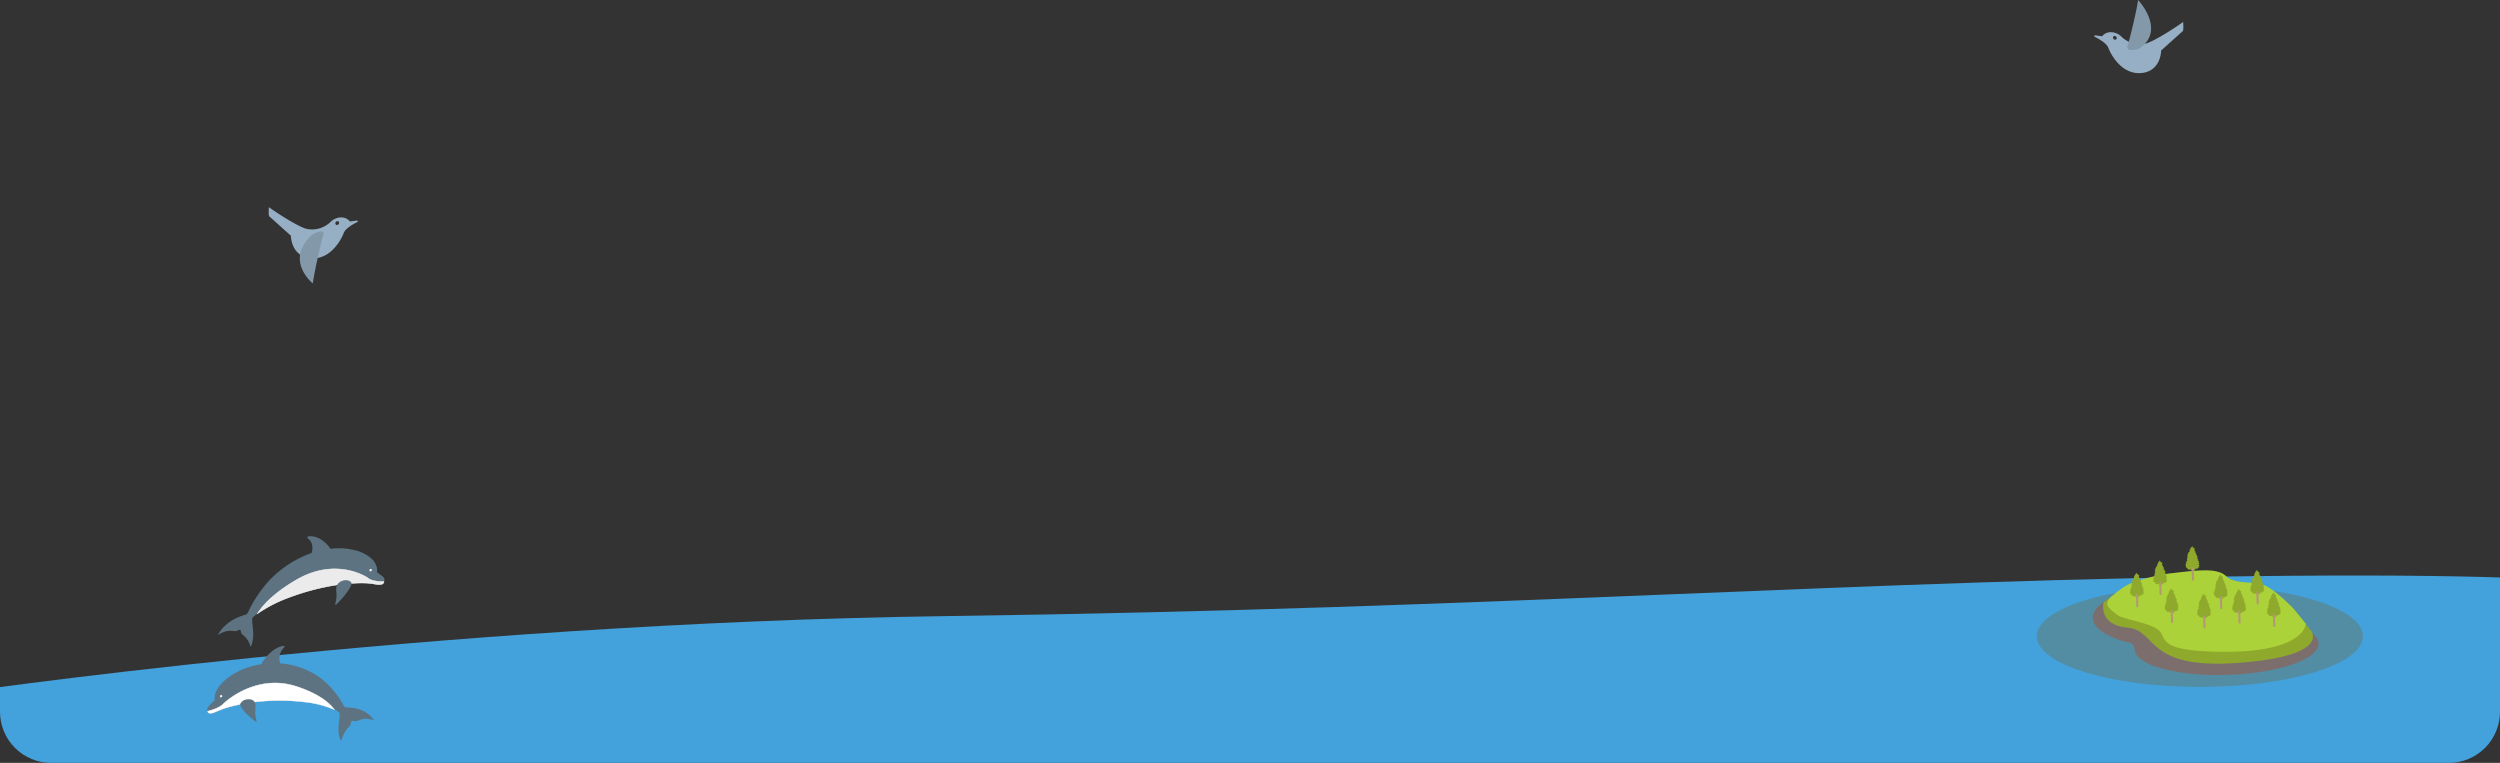 <svg xmlns="http://www.w3.org/2000/svg" width="977.008" height="298.143" viewBox="0 0 977.008 298.143"><rect x="0" y="0" width="977.008" height="298.143" fill="#333333" stroke="none"/><defs><clipPath id="a"><path fill="none" stroke="rgba(0,0,0,0)" d="M476.693-9532.701h977.008v278.143a20 20 0 01-20 20H496.693a20 20 0 01-20-20v-278.143z" data-name="長方形 28557"/></clipPath><clipPath id="b"><path fill="none" d="M0 0h127.434v55.109H0z" data-name="長方形 28543"/></clipPath><clipPath id="c"><path fill="none" d="M0 0h69.268v79.806H0z" data-name="長方形 28561"/></clipPath></defs><g clip-path="url(#a)" data-name="マスクグループ 51296" transform="translate(-476.693 9532.701)"><path fill="#43a1dc" d="M456.174-9261.344s187.106-27.856 390.566-30.589c218.54-2.938 359.413-14.45 525.95-15.755s140.2 10.537 140.2 10.537l-17.186 28.666v35.857l-196.926 19.068-879.377 7.5z" data-name="パス 331540"/><g data-name="グループ 53976"><g data-name="グループ 54024"><path fill="#96afc4" d="M1298.2-9518.531c2.115-2.562 5.77-1.7 7.629.217a10.359 10.359 0 009.232 2.682c3.718-.806 14.808-8.327 14.808-8.521 0 0 .256 3.257-.128 3.594s-8.462 7.6-8.462 7.6 0 8.058-7.693 8.8-11.988-7.231-12.95-9.87c-.619-1.7-3.414-3.332-5.328-4.281a.307.307 0 01.174-.579zm4.983 1.345a.622.622 0 00.722-.633.85.85 0 00-.722-.82.622.622 0 00-.722.633.85.85 0 00.722.82" data-name="パス 331345"/><path fill="#8399aa" d="M1308.426-9515.601s2.885-10.713 3.847-17.1c0 0 10.962 11.61.641 18.844a7.012 7.012 0 01-3.654.686c-2.051-.267-.833-2.429-.833-2.429" data-name="パス 331346"/></g></g><g data-name="グループ 53977"><g clip-path="url(#b)" data-name="グループ 53936" transform="translate(1272.693 -9319.359)"><path fill="#538da4" d="M127.434 35.3c0 10.942-28.527 19.813-63.717 19.813S0 46.238 0 35.3s28.527-19.817 63.717-19.817 63.717 8.871 63.717 19.813" data-name="パス 331175"/><path fill="#7d6e6e" d="M97.953 30.188A2.473 2.473 0 0196.2 27.12a4.637 4.637 0 00.133-1.245C96.11 18.747 79.26 13.487 58.7 14.128S21.645 21.067 21.867 28.2c.127 4.1 5.749 7.577 14.412 9.674a2.523 2.523 0 011.868 2.47v.02c.192 6.169 16.462 10.667 36.34 10.048s35.835-6.122 35.643-12.291c-.1-3.3-4.8-6.113-12.177-7.929" data-name="パス 331176"/><path fill="#8ea92b" d="M26.08 22.092s-2.33 8.8 9.422 9.863S42 48.418 78.638 45.714s28.513-12.607 28.513-12.607l-6.906-8.507S87.1 33.211 71.676 31.218 35.5 19.455 35.5 19.455l-2.29-2.533z" data-name="パス 331177"/><path fill="#abd238" d="M28.881 20.052s4.427-4.174 8.289-5.6a73.126 73.126 0 0114.858-3.718c4.154-.39 13.484-1.852 17.943-.819s3.329 2.37 6.617 3.439 4.972.757 9.805 1.257 11.97 8.091 12.771 8.717 5.951 7.106 5.951 7.106-.177 11.671-34.7 10.924c-24.251-.524-19.161-5.47-22.9-8.478s-13.993-4.169-16.2-6.006-5.715-3.728-2.426-6.825" data-name="パス 331178"/><path fill="#8ea92b" d="M78.824 26.262l-.051.013-.254.008-.183-.41-.333.374-.018-.01c0-.114-.007-.229-.011-.359l-.6.245c0-.109-.006-.2-.009-.307l-.355-.083.16-.371.008-.027-.024.01-.325.172c0-.1-.005-.179-.008-.274l-.427.013.209-.432-.33-.283.282-.474-.315-.159.429-.509-.185-.455.607-.393-.265-.223.109-.283-.008-.068-.1-.2.407-.32-.21-.156c.04-.1.077-.2.118-.3l-.277-.2.37-.284-.24-.384.4-.278c0-.126-.008-.244-.012-.361v-.147l.532-.33-.021-.675.332-.372c0-.069 0-.14-.007-.215l.122-.037c0-.079 0-.157-.008-.257.328-.1.449-.387.592-.694l.25.609.316-.035c0 .143.008.281.013.439l.275-.127.054.01.114.395-.223.461.328.1-.178.237v.025l.084.013h.04l.238.024-.138.521.473.05-.254.415.34.154c-.1.121-.186.233-.277.346l.011.02.393-.083-.017.386v.14l.422.117-.257.372.115.277-.148.245.434.078-.22.475.3.115.218.495-.233.338.428.3-.5.4.534.209-.336.333.277.519-.577.05-.017.268v.194l-.621-.121-.064.381-.465-.271-.032-.015-.007.025.1.6H80.1v.007l-.188-.163v.4h-.024l-.164-.276-.024-.043h-.016v.061c0 .066-.007.133-.01.2h-.027l-.024-.061a1.24 1.24 0 00-.035-.062l-.078-.256-.025.005-.032.219-.072-.147-.095-.018" data-name="パス 331179"/><path fill="#c0d979" d="M81.2 25.546v-.079.079" data-name="パス 331180"/><path fill="#d0dea6" d="M79.684 26.247v-.062h.016l.024.043-.038.022" data-name="パス 331181"/><path fill="#cfdea2" d="M79.647 26.449h.027l.006.046h-.016l-.017-.047" data-name="パス 331182"/><path fill="#c6da89" d="M79.821 17.661l-.054-.01.046-.032.008.042" data-name="パス 331183"/><path fill="#c6da89" d="M76.925 21.977c0 .023 0 .045.008.068 0-.023 0-.045-.008-.068" data-name="パス 331184"/><path fill="#cfdea2" d="M78.824 26.262c0 .01-.008.02-.011.03l-.04-.017.051-.013" data-name="パス 331185"/><path fill="#c6da89" d="M79.988 18.9h-.04.04" data-name="パス 331186"/><path fill="#bbd768" d="M77.374 19.454v.039-.039" data-name="パス 331187"/><path fill="#c9dc91" d="M80.008 25.66l.007-.025.032.015-.039.01" data-name="パス 331189"/><path fill="#ccbdac" d="M79.6 26.393c0-.023 0-.045-.008-.068l.035.062-.027.006" data-name="パス 331190"/><path fill="#c9dc91" d="M79.865 18.884v-.026.026" data-name="パス 331191"/><path fill="#c9dc91" d="M77.986 26.237l.018.01-.015.006v-.016" data-name="パス 331192"/><path fill="#cddd9e" d="M80.112 26.257l-.011.007v-.007z" data-name="パス 331193"/><path fill="#cddd9e" d="M79.887 26.5h.023l-.011.015-.012-.013" data-name="パス 331194"/><path fill="#e5e5e5" d="M77.153 25.344l.023-.01-.007.027-.016-.017" data-name="パス 331195"/><path fill="#b39876" d="M78.67 25.27l.153 4.9c0 .086.19.149.418.142s.411-.082.409-.168l-.15-4.883" data-name="パス 331196"/><path fill="#8ea92b" d="M71.66 20.571l-.051.013-.254.008-.183-.41-.333.374-.018-.01c0-.114-.007-.229-.011-.359l-.6.245c0-.109-.006-.2-.009-.307l-.355-.083.16-.371.008-.027-.024.01-.325.172c0-.1-.005-.179-.008-.274l-.427.013.209-.432-.33-.283.282-.474-.315-.159.429-.509-.185-.455.607-.393-.265-.223.109-.283-.008-.068-.1-.2.407-.32-.21-.156c.04-.1.077-.2.118-.3l-.277-.2.37-.284-.24-.384.4-.278c0-.126-.008-.244-.012-.361v-.147l.532-.33-.021-.675.332-.372c0-.069 0-.14-.007-.215l.122-.037c0-.079 0-.157-.008-.257.328-.1.449-.387.592-.694l.25.609.316-.035c0 .143.008.281.013.439l.275-.127.054.01.115.4c-.075.153-.147.3-.224.461l.328.1-.178.237v.025l.084.013h.04l.238.024-.138.521.473.05-.254.415.34.154c-.1.121-.186.233-.277.346l.011.02.393-.083-.017.386v.14l.422.117-.257.372.115.277-.148.245.434.078-.22.475.3.115.219.495-.234.338.428.3-.5.4.534.209-.336.333.277.519-.577.05-.017.268v.079c0 .026 0 .065-.005.115l-.621-.121-.064.381-.465-.271-.032-.015-.007.025.1.6h-.009v.007l-.188-.163v.4h-.024l-.164-.276-.024-.043h-.016v.061l-.01.2h-.027l-.024-.061a1.24 1.24 0 00-.035-.062l-.078-.256-.025.005-.032.219-.072-.147-.1-.018" data-name="パス 331197"/><path fill="#c0d979" d="M74.037 19.856v-.079.079" data-name="パス 331198"/><path fill="#d0dea6" d="M72.519 20.556v-.062h.016l.024.043-.038.022" data-name="パス 331199"/><path fill="#cfdea2" d="M72.482 20.759h.027l.006.046h-.016l-.017-.047" data-name="パス 331200"/><path fill="#c6da89" d="M72.657 11.971l-.054-.01.046-.032.008.042" data-name="パス 331201"/><path fill="#c6da89" d="M69.761 16.286c0 .023 0 .045.008.068 0-.023 0-.045-.008-.068" data-name="パス 331202"/><path fill="#cfdea2" d="M71.66 20.571c0 .01-.008.02-.011.03l-.04-.017.051-.013" data-name="パス 331203"/><path fill="#c6da89" d="M72.823 13.209h-.04.04" data-name="パス 331204"/><path fill="#bbd768" d="M70.21 13.763v.039-.039" data-name="パス 331205"/><path fill="#c9dc91" d="M72.843 19.969l.007-.025.032.015-.039.01" data-name="パス 331207"/><path fill="#ccbdac" d="M72.432 20.7c0-.023 0-.045-.008-.068l.035.062-.027.006" data-name="パス 331208"/><path fill="#c9dc91" d="M72.7 13.193v-.026.026" data-name="パス 331209"/><path fill="#c9dc91" d="M70.821 20.546l.018.01-.015.006v-.016" data-name="パス 331210"/><path fill="#cddd9e" d="M72.948 20.567l-.011.007v-.007z" data-name="パス 331211"/><path fill="#cddd9e" d="M72.722 20.811h.023l-.011.015-.012-.013" data-name="パス 331212"/><path fill="#e5e5e5" d="M69.988 19.654l.023-.01-.011.027-.016-.017" data-name="パス 331213"/><path fill="#b39876" d="M71.5 19.579l.153 4.9c0 .086.19.149.418.142s.411-.082.409-.168l-.152-4.878" data-name="パス 331214"/><path fill="#8ea92b" d="M65.117 28.117l-.051.013-.254.008-.183-.41-.333.374-.018-.01c0-.114-.007-.229-.011-.359l-.6.245c0-.109-.006-.2-.009-.307l-.355-.083.16-.371.008-.027-.024.01-.325.172c0-.1 0-.179-.008-.274l-.427.013.209-.432-.33-.283.282-.474-.315-.159.429-.509-.185-.455.607-.393-.265-.223c.036-.1.072-.189.109-.283 0-.023-.005-.045-.008-.068l-.1-.2.407-.32-.21-.156c.04-.1.077-.2.118-.3l-.277-.2.37-.284-.24-.384.4-.278c0-.126-.008-.244-.012-.361v-.147l.532-.33-.021-.675.332-.372c0-.069 0-.14-.007-.215l.122-.037c0-.079 0-.157-.008-.257.328-.1.449-.387.592-.694l.25.609.316-.035c0 .143.008.281.013.439l.275-.127.054.01.115.4c-.075.153-.147.3-.224.461l.328.1-.178.237v.025l.084.013h.04l.238.024-.138.521.473.05-.254.415.34.154c-.1.121-.186.233-.277.346l.011.02.393-.083-.017.386v.14l.422.117-.257.372.115.277-.148.245.434.078-.22.475.3.115.219.495-.234.338.428.3-.5.4.534.209-.336.333.277.519-.577.05-.017.268v.079c0 .026 0 .065-.005.115l-.621-.121-.064.381-.465-.271-.032-.015-.007.025.1.6H66.4v.007l-.188-.163v.4h-.024l-.164-.276-.024-.043h-.016v.061c0 .067-.007.133-.01.2h-.027l-.024-.061a1.24 1.24 0 00-.035-.062l-.078-.256-.025.005-.032.219-.072-.147-.1-.018" data-name="パス 331215"/><path fill="#c0d979" d="M67.5 27.4v-.079.079" data-name="パス 331216"/><path fill="#d0dea6" d="M65.977 28.1v-.062h.016l.024.043-.038.022" data-name="パス 331217"/><path fill="#cfdea2" d="M65.94 28.305h.027l.006.046h-.016l-.017-.047" data-name="パス 331218"/><path fill="#c6da89" d="M66.114 19.517l-.054-.01.046-.032.008.042" data-name="パス 331219"/><path fill="#c6da89" d="M63.218 23.833l.008.068-.008-.068" data-name="パス 331220"/><path fill="#cfdea2" d="M65.117 28.117c0 .01-.008.02-.011.03l-.04-.017.051-.013" data-name="パス 331221"/><path fill="#c6da89" d="M66.281 20.755h-.04.04" data-name="パス 331222"/><path fill="#bbd768" d="M63.667 21.309v.039-.039" data-name="パス 331223"/><path fill="#c9dc91" d="M66.3 27.516l.007-.025.032.015-.039.01" data-name="パス 331225"/><path fill="#ccbdac" d="M65.889 28.249c0-.023 0-.045-.008-.068l.035.062-.027.006" data-name="パス 331226"/><path fill="#c9dc91" d="M66.158 20.74v-.026.026" data-name="パス 331227"/><path fill="#c9dc91" d="M64.279 28.092l.018.01-.015.006v-.016" data-name="パス 331228"/><path fill="#cddd9e" d="M66.4 28.113l-.011.007v-.007z" data-name="パス 331229"/><path fill="#cddd9e" d="M66.18 28.357h.023l-.011.015-.012-.013" data-name="パス 331230"/><path fill="#e5e5e5" d="M63.446 27.2l.023-.01-.007.027-.016-.017" data-name="パス 331231"/><path fill="#b39876" d="M64.963 27.125l.153 4.9c0 .086.19.149.418.142s.411-.082.409-.168l-.152-4.878" data-name="パス 331232"/><path fill="#8ea92b" d="M85.913 18.809l-.051.013-.254.008-.183-.41-.333.374-.018-.01c0-.114-.007-.229-.011-.359l-.6.245c0-.109-.006-.2-.009-.307l-.354-.083.16-.371.008-.027-.024.01-.325.172c0-.1 0-.179-.008-.274l-.427.013.209-.432-.33-.283.282-.474-.315-.159.429-.509-.185-.455.607-.393-.265-.223c.036-.1.072-.189.109-.283l-.008-.068-.1-.2.407-.32-.21-.156c.04-.1.077-.2.118-.3l-.277-.2.37-.284-.24-.384.4-.278c0-.126-.008-.244-.012-.361v-.147l.532-.33-.021-.675.332-.372c0-.069 0-.14-.007-.215l.122-.037c0-.079 0-.157-.008-.257.328-.1.448-.387.592-.694l.25.609.316-.035c0 .143.008.281.013.439l.275-.127.054.01.114.4-.223.461.328.1-.178.237v.025l.084.013h.04l.238.024-.138.521.473.05-.254.415.34.154c-.1.121-.186.233-.277.346l.011.02.393-.083-.017.386v.14l.422.117-.257.372.115.277-.148.245.434.078-.22.475.3.115.218.495-.233.338.428.3-.5.4.534.209-.336.333.277.519-.577.05-.017.268v.194l-.621-.121-.064.381-.465-.271-.032-.015-.007.025.1.6H87.2v.007l-.2-.161v.4h-.024l-.164-.276-.025-.043h-.015v.061c0 .067-.007.133-.01.2h-.027l-.024-.061a1.24 1.24 0 00-.035-.062l-.078-.256h-.025l-.032.219-.072-.147-.1-.018" data-name="パス 331233"/><path fill="#c0d979" d="M88.29 18.094v-.079.079" data-name="パス 331234"/><path fill="#d0dea6" d="M86.773 18.8v-.062h.016l.024.043-.038.022" data-name="パス 331235"/><path fill="#cfdea2" d="M86.736 19h.027l.006.046h-.016l-.017-.047" data-name="パス 331236"/><path fill="#c6da89" d="M86.91 10.209l-.054-.01.046-.032.008.042" data-name="パス 331237"/><path fill="#c6da89" d="M84.014 14.525c0 .023 0 .045.008.068 0-.023-.005-.045-.008-.068" data-name="パス 331238"/><path fill="#cfdea2" d="M85.913 18.809c0 .01-.008.02-.011.03l-.04-.017.051-.013" data-name="パス 331239"/><path fill="#c6da89" d="M87.077 11.447h-.04.04" data-name="パス 331240"/><path fill="#bbd768" d="M84.463 12v.039V12" data-name="パス 331241"/><path fill="#c9dc91" d="M87.1 18.208l.008-.025.031.015-.039.01" data-name="パス 331243"/><path fill="#ccbdac" d="M86.685 18.941c0-.023 0-.045-.008-.068l.035.062-.027.006" data-name="パス 331244"/><path fill="#c9dc91" d="M86.953 11.432v-.026.026" data-name="パス 331245"/><path fill="#c9dc91" d="M85.074 18.784l.018.01-.015.006v-.016" data-name="パス 331246"/><path fill="#cddd9e" d="M87.2 18.805l-.011.007v-.007z" data-name="パス 331247"/><path fill="#cddd9e" d="M86.975 19.049h.023l-.011.015-.012-.013" data-name="パス 331248"/><path fill="#e5e5e5" d="M84.241 17.892l.023-.01-.007.027-.016-.017" data-name="パス 331249"/><path fill="#b39876" d="M85.758 17.817l.153 4.9c0 .086.19.149.418.142s.411-.082.409-.168l-.152-4.878" data-name="パス 331250"/><path fill="#8ea92b" d="M92.4 27.644l-.051.013-.254.008-.183-.41-.333.374-.018-.01c0-.114-.007-.229-.011-.359l-.6.245c0-.109-.006-.2-.009-.307l-.355-.083.16-.371.008-.027-.024.01-.33.173c0-.1 0-.179-.008-.274l-.427.013.209-.432-.33-.283.282-.474-.315-.159.429-.509-.185-.455.607-.393-.262-.224.109-.283-.008-.068-.1-.2.407-.32-.21-.156c.04-.1.077-.2.118-.3l-.277-.2.37-.284-.24-.384.4-.278c0-.126-.008-.244-.012-.361v-.147l.532-.33-.021-.675.332-.372c0-.069 0-.14-.007-.215l.122-.037c0-.079 0-.157-.008-.257.328-.1.449-.387.592-.694l.25.609.316-.035c0 .143.008.281.013.439l.275-.127.054.01.115.395c-.075.153-.147.3-.224.461l.328.1-.178.237v.025l.084.013h.04l.238.024-.138.521.473.05-.254.415.34.154c-.1.121-.186.233-.277.346l.011.02.393-.083-.017.386v.14l.422.117-.257.372.115.277-.148.245.434.078-.22.475.3.115.219.495-.234.338.428.3-.5.4.534.209-.336.333.277.519-.577.05-.017.268v.194l-.621-.121-.064.381-.465-.271-.032-.015-.007.025.105.6h-.008v.007l-.188-.163v.4h-.024l-.164-.276-.024-.043h-.016v.061c0 .066-.007.133-.01.2h-.027l-.036-.049a1.24 1.24 0 00-.035-.062l-.078-.256-.025.005-.032.219-.072-.147-.1-.018" data-name="パス 331251"/><path fill="#c0d979" d="M94.778 26.928v-.079.079" data-name="パス 331252"/><path fill="#d0dea6" d="M93.261 27.629v-.062h.016l.024.043-.038.022" data-name="パス 331253"/><path fill="#cfdea2" d="M93.224 27.831h.027l.006.046h-.016l-.017-.047" data-name="パス 331254"/><path fill="#c6da89" d="M93.4 19.043l-.054-.01.044-.033.008.042" data-name="パス 331255"/><path fill="#c6da89" d="M90.5 23.359c0 .023.005.045.008.068 0-.023-.005-.045-.008-.068" data-name="パス 331256"/><path fill="#cfdea2" d="M92.4 27.644c0 .01-.008.02-.011.03l-.04-.017.051-.013" data-name="パス 331257"/><path fill="#c6da89" d="M93.565 20.282h-.04.04" data-name="パス 331258"/><path fill="#bbd768" d="M90.951 20.836v.039-.039" data-name="パス 331259"/><path fill="#c9dc91" d="M93.584 27.042l.007-.025.032.015-.039.01" data-name="パス 331261"/><path fill="#ccbdac" d="M93.173 27.775c0-.023 0-.045-.008-.068l.035.062-.027.006" data-name="パス 331262"/><path fill="#c9dc91" d="M93.441 20.266v-.026.026" data-name="パス 331263"/><path fill="#c9dc91" d="M91.562 27.619l.018.01-.015.006v-.016" data-name="パス 331264"/><path fill="#cddd9e" d="M93.689 27.64l-.011.007v-.007z" data-name="パス 331265"/><path fill="#cddd9e" d="M93.463 27.883h.023l-.011.015-.012-.013" data-name="パス 331266"/><path fill="#e5e5e5" d="M90.729 26.726l.023-.01-.007.027-.016-.017" data-name="パス 331267"/><path fill="#b39876" d="M92.246 26.652l.153 4.9c0 .086.19.149.418.142s.411-.082.409-.168l-.152-4.878" data-name="パス 331268"/><path fill="#8ea92b" d="M47.956 15.1l-.051.013-.254.008-.183-.41-.333.374-.018-.01c0-.114-.007-.229-.011-.359l-.6.245c0-.109-.006-.2-.009-.307l-.355-.083.16-.371.008-.027-.024.01-.325.172c0-.1-.005-.179-.008-.274l-.427.013.209-.432-.33-.283.282-.474-.315-.159.429-.509-.185-.455.607-.393-.265-.223c.036-.1.072-.189.109-.283 0-.023 0-.045-.008-.068l-.1-.2.407-.32-.21-.156c.04-.1.077-.2.118-.3l-.277-.2.37-.284-.24-.384.4-.278c0-.126-.008-.244-.012-.361v-.147l.532-.33-.021-.675.332-.372c0-.069 0-.14-.007-.215l.122-.037c0-.079 0-.157-.008-.257.328-.1.449-.387.592-.694l.25.609.316-.035c0 .143.008.281.013.439l.275-.127.054.01.115.395c-.075.153-.147.3-.224.461l.328.1-.178.237v.025l.084.013h.04l.238.024-.138.521.473.05-.254.415.34.154c-.1.121-.186.233-.277.346l.011.02.393-.083-.017.386v.14l.422.117-.257.372.115.277-.148.245.434.078-.22.475.3.115.219.495-.234.338.428.3-.5.4.534.209-.336.333.277.519-.577.05-.017.268v.079c0 .033 0 .065-.005.115l-.621-.121-.064.381-.465-.271-.032-.015-.007.025.1.6h-.008v.007l-.188-.163v.4h-.024l-.164-.276-.024-.043h-.016v.061c0 .067-.007.133-.01.2h-.027l-.024-.061a1.24 1.24 0 00-.035-.062l-.078-.256-.025.005-.032.219-.072-.147-.1-.018" data-name="パス 331269"/><path fill="#d0dea6" d="M48.816 15.082v-.062h.016l.024.043z" data-name="パス 331271"/><path fill="#cfdea2" d="M48.779 15.284h.027l.006.046h-.016l-.017-.047" data-name="パス 331272"/><path fill="#c6da89" d="M48.953 6.5l-.054-.01.046-.032.008.042" data-name="パス 331273"/><path fill="#c6da89" d="M46.057 10.812l.008.068-.008-.068" data-name="パス 331274"/><path fill="#cfdea2" d="M47.956 15.1l-.011.03-.04-.017.051-.013" data-name="パス 331275"/><path fill="#c6da89" d="M49.12 7.735h-.04.04" data-name="パス 331276"/><path fill="#bbd768" d="M46.506 8.289v.039z" data-name="パス 331277"/><path fill="#c9dc91" d="M49.139 14.495l.007-.025.033.015-.04.01" data-name="パス 331279"/><path fill="#ccbdac" d="M48.728 15.228l-.008-.068.035.062-.027.006" data-name="パス 331280"/><path fill="#c9dc91" d="M49 7.719v-.026.026" data-name="パス 331281"/><path fill="#c9dc91" d="M47.117 15.072l.018.01-.015.006v-.016" data-name="パス 331282"/><path fill="#cddd9e" d="M49.244 15.093l-.011.007v-.007z" data-name="パス 331283"/><path fill="#cddd9e" d="M49.018 15.336h.023l-.011.015-.012-.013" data-name="パス 331284"/><path fill="#e5e5e5" d="M46.284 14.18l.023-.01-.007.03-.016-.017" data-name="パス 331285"/><path fill="#b39876" d="M47.8 14.1l.152 4.9c0 .086.191.149.419.142s.411-.082.409-.168l-.151-4.874" data-name="パス 331286"/><path fill="#8ea92b" d="M52.44 26.065l-.051.013-.254.008-.183-.41-.333.374-.018-.01c0-.114-.007-.229-.011-.359l-.6.245c0-.109-.006-.2-.009-.307l-.355-.083.16-.371.008-.027-.024.01-.325.172c0-.1-.005-.179-.008-.274l-.427.013.209-.432-.33-.283.282-.474-.315-.159.429-.509-.185-.455.607-.393-.265-.223c.036-.1.072-.189.109-.283 0-.023-.005-.045-.008-.068l-.1-.2.407-.32-.21-.156c.04-.1.077-.2.118-.3l-.277-.2.37-.284-.24-.384.4-.278c0-.126-.008-.244-.012-.361v-.147l.532-.33-.021-.675.332-.372c0-.069 0-.14-.007-.215l.122-.037c0-.079 0-.157-.008-.257.328-.1.449-.387.592-.694l.25.609.316-.035c0 .143.008.281.013.439l.275-.127.054.01.115.4c-.075.153-.147.3-.224.461l.328.1-.178.237v.025l.084.013h.04l.238.024-.138.521.473.05-.254.415.34.154c-.1.121-.186.233-.277.346l.011.02.393-.083-.017.386v.14l.422.117-.257.372.115.277-.148.245.434.078-.22.475.3.115.219.495-.234.338.428.3-.5.4.534.209-.336.333.277.519-.577.05-.017.268v.079c0 .026 0 .065-.005.115l-.621-.121-.064.381-.465-.271-.032-.015-.006.025.1.6h-.01v.007l-.188-.163v.4H53.5l-.164-.276-.024-.043h-.016v.061c0 .067-.007.133-.01.2h-.027l-.024-.061a1.24 1.24 0 00-.035-.062l-.078-.256-.025.005-.032.219-.072-.147-.1-.018" data-name="パス 331287"/><path fill="#c0d979" d="M54.817 25.349v-.079.079" data-name="パス 331288"/><path fill="#d0dea6" d="M53.3 26.05v-.062h.016l.024.043-.038.022" data-name="パス 331289"/><path fill="#cfdea2" d="M53.262 26.252h.027l.006.046h-.016l-.017-.047" data-name="パス 331290"/><path fill="#c6da89" d="M53.437 17.465l-.054-.01.046-.032.008.042" data-name="パス 331291"/><path fill="#c6da89" d="M50.541 21.78l.008.068-.008-.068" data-name="パス 331292"/><path fill="#cfdea2" d="M52.44 26.065l-.011.03-.04-.017.051-.013" data-name="パス 331293"/><path fill="#c6da89" d="M53.6 18.7h-.04.04" data-name="パス 331294"/><path fill="#bbd768" d="M50.99 19.257v.039z" data-name="パス 331295"/><path fill="#c9dc91" d="M53.623 25.463l.007-.025.032.015-.039.01" data-name="パス 331297"/><path fill="#ccbdac" d="M53.212 26.2l-.008-.068.035.062-.027.006" data-name="パス 331298"/><path fill="#c9dc91" d="M53.48 18.687v-.026.026" data-name="パス 331299"/><path fill="#c9dc91" d="M51.6 26.04l.018.01-.015.006v-.016" data-name="パス 331300"/><path fill="#cddd9e" d="M53.727 26.061l-.011.007v-.007z" data-name="パス 331301"/><path fill="#cddd9e" d="M53.5 26.3h.023l-.011.015-.012-.015" data-name="パス 331302"/><path fill="#e5e5e5" d="M50.768 25.148l.023-.01-.007.027-.016-.017" data-name="パス 331303"/><path fill="#b39876" d="M52.285 25.073l.153 4.9c0 .086.19.149.418.142s.411-.082.409-.168l-.152-4.878" data-name="パス 331304"/><path fill="#8ea92b" d="M38.881 19.9l-.051.013-.254.008-.183-.41-.333.374-.018-.01c0-.114-.007-.229-.011-.359l-.6.245c0-.109-.006-.2-.009-.307l-.355-.083.16-.371.008-.027-.024.01-.325.172c0-.1 0-.179-.008-.274l-.427.013.209-.432-.33-.283.282-.474-.315-.159.429-.509-.185-.455.607-.393-.265-.223.109-.283c0-.023-.005-.045-.008-.068l-.1-.2.407-.32-.21-.156c.04-.1.077-.2.118-.3l-.277-.2.37-.284-.24-.384.4-.278c0-.126-.008-.244-.012-.361v-.147l.532-.33-.021-.675.332-.372c0-.069 0-.14-.007-.215l.122-.037c0-.079 0-.157-.008-.257.328-.1.449-.387.592-.694l.25.609.316-.035c0 .143.008.281.013.439l.275-.127.054.01.115.395c-.075.153-.147.3-.224.461l.328.1-.178.237v.025l.084.013h.04l.238.024-.138.521.473.05-.254.415.34.154c-.1.121-.186.233-.277.346l.011.02.393-.083-.017.386v.14l.422.117-.264.378.115.277-.148.245.434.078-.22.475.3.115.219.495-.234.338.428.3-.5.4.534.209-.336.333.277.519-.577.05-.017.268v.079c0 .026 0 .065-.005.115l-.621-.121-.064.381-.465-.271-.032-.015-.007.025.1.6h-.008v.007l-.188-.163v.4h-.024l-.164-.276-.024-.043h-.016v.061c0 .067-.007.133-.01.2h-.027l-.024-.061a1.24 1.24 0 00-.035-.062l-.078-.256-.025.005-.032.219-.072-.147-.1-.018" data-name="パス 331305"/><path fill="#c0d979" d="M41.258 19.182v-.079.079" data-name="パス 331306"/><path fill="#d0dea6" d="M39.74 19.883v-.062h.016l.024.043z" data-name="パス 331307"/><path fill="#cfdea2" d="M39.7 20.085h.027l.006.046h-.016l-.017-.047" data-name="パス 331308"/><path fill="#c6da89" d="M39.878 11.3l-.054-.01.046-.032.008.042" data-name="パス 331309"/><path fill="#c6da89" d="M36.982 15.613l.008.068-.008-.068" data-name="パス 331310"/><path fill="#cfdea2" d="M38.881 19.9l-.011.03-.04-.017.051-.013" data-name="パス 331311"/><path fill="#c6da89" d="M40.044 12.536h-.04.04" data-name="パス 331312"/><path fill="#bbd768" d="M37.431 13.09v.039-.039" data-name="パス 331313"/><path fill="#c9dc91" d="M40.064 19.3l.007-.025.032.015-.039.01" data-name="パス 331315"/><path fill="#ccbdac" d="M39.653 20.03l-.008-.068.035.062-.027.006" data-name="パス 331316"/><path fill="#c9dc91" d="M39.921 12.52v-.026.026" data-name="パス 331317"/><path fill="#c9dc91" d="M38.042 19.873l.018.01-.015.006v-.016" data-name="パス 331318"/><path fill="#cddd9e" d="M40.168 19.894l-.011.007v-.007z" data-name="パス 331319"/><path fill="#cddd9e" d="M39.943 20.138h.023l-.011.015-.012-.013" data-name="パス 331320"/><path fill="#538da4" d="M37.209 18.981l.023-.01-.007.029-.016-.017" data-name="パス 331321"/><path fill="#b39876" d="M38.726 18.906l.152 4.9c0 .086.191.149.419.142s.411-.082.409-.168l-.152-4.88" data-name="パス 331322"/><path fill="#8ea92b" d="M60.619 9.5l-.051.013-.254.008-.183-.41-.333.374-.018-.01c0-.114-.007-.229-.011-.359l-.6.245c0-.109-.006-.2-.009-.307l-.36-.087.16-.371.008-.027-.024.01-.325.172c0-.1-.005-.179-.008-.274l-.427.013.209-.432-.33-.283.282-.474-.315-.159.429-.509-.185-.455.607-.393-.265-.223.109-.283c0-.023-.005-.045-.008-.068l-.1-.2.407-.32-.21-.156c.04-.1.077-.2.118-.3l-.277-.2.37-.284-.24-.384.4-.278c0-.126-.008-.244-.012-.361v-.147l.532-.33-.021-.675.332-.372c0-.069 0-.14-.007-.215l.122-.037c0-.079 0-.157-.008-.257.328-.1.449-.387.592-.694l.25.609.316-.035c0 .143.008.281.013.439l.275-.127.054.01.115.395c-.075.153-.147.3-.224.461l.328.1-.178.237v.025l.084.013h.04l.238.024-.138.521.473.05-.254.415.34.154c-.1.121-.186.233-.277.346l.011.02.393-.083-.017.386v.14l.422.117-.259.382.115.277-.148.245.434.078-.22.475.3.115.219.495-.234.338.428.3-.5.4.534.209-.336.333.277.519-.577.05-.017.268v.194l-.621-.121-.064.381-.465-.271-.032-.015-.007.025.105.6H61.9v.007l-.188-.163v.4h-.024l-.164-.276-.024-.043h-.016v.061c0 .066-.007.133-.01.2h-.027l-.024-.061a1.24 1.24 0 00-.035-.062l-.083-.258-.025.005-.032.219-.072-.147-.095-.018" data-name="パス 331323"/><path fill="#c0d979" d="M63 8.781v-.079.079" data-name="パス 331324"/><path fill="#d0dea6" d="M61.479 9.482V9.42h.016l.024.043-.038.022" data-name="パス 331325"/><path fill="#cfdea2" d="M61.442 9.684h.027l.006.046h-.016l-.017-.047" data-name="パス 331326"/><path fill="#c6da89" d="M61.616.9l-.054-.01.046-.032.008.042" data-name="パス 331327"/><path fill="#c6da89" d="M58.72 5.212l.008.068-.008-.068" data-name="パス 331328"/><path fill="#cfdea2" d="M60.619 9.5l-.011.03-.04-.017.051-.013" data-name="パス 331329"/><path fill="#c6da89" d="M61.783 2.134h-.04.04" data-name="パス 331330"/><path fill="#bbd768" d="M59.17 2.688v.039-.039" data-name="パス 331331"/><path fill="#c9dc91" d="M61.8 8.9l.007-.025.032.015-.039.01" data-name="パス 331333"/><path fill="#ccbdac" d="M61.391 9.628l-.008-.068.035.062-.027.006" data-name="パス 331334"/><path fill="#c9dc91" d="M61.66 2.119v-.026.026" data-name="パス 331335"/><path fill="#c9dc91" d="M59.781 9.471l.018.01-.015.006v-.016" data-name="パス 331336"/><path fill="#cddd9e" d="M61.907 9.492L61.9 9.5v-.007z" data-name="パス 331337"/><path fill="#cddd9e" d="M61.682 9.736h.023l-.011.015-.012-.013" data-name="パス 331338"/><path fill="#e5e5e5" d="M58.948 8.579l.023-.01-.007.027-.016-.017" data-name="パス 331339"/><path fill="#b39876" d="M60.465 8.5l.152 4.9c0 .086.191.149.419.142s.411-.082.409-.168l-.152-4.878" data-name="パス 331340"/></g></g><g data-name="グループ 53992"><g clip-path="url(#c)" data-name="グループ 53991" transform="translate(557.693 -9323.139)"><path fill="#5d7381" d="M18.443 65.187c-.171-.221-.155-.38.067-.407a83.837 83.837 0 0119.121-.06c7.676.859 12.274 2.958 13.518 3.792.456.306.6.357.583 1.078-.067 2.718-1.088 6.546.258 9.831.258.629.45.4.566-.073a11.144 11.144 0 012.925-4.957 2.922 2.922 0 00.671-1.684c.115-.592.56-.56.953-.5a2.839 2.839 0 002.041-.228 7.034 7.034 0 015.341-.187c.377.137.628.081.4-.242-3.39-4.76-9.582-4.582-10.477-4.645a1.1 1.1 0 01-1.034-.615 33.847 33.847 0 00-8.589-10.5 30.9 30.9 0 00-16.274-6.1 5.825 5.825 0 011.443-6.151c.513-.543.051-.816-.777-.6-4.059 1.058-6.915 4.967-8.062 7.07a29.428 29.428 0 00-9.292 2.962 21.644 21.644 0 00-6.41 4.765c-2.258 2.551-2.7 4.735-2.469 6.158a.215.215 0 01-.067.183c-.643.627-1.544 1.5-2.12 2.124-.928 1-.9 1.837-.471 2.161-.117.334.225.731.771.813a4.037 4.037 0 001.967-.437c.8-.3 2.86-1.2 3.9-1.533a54.776 54.776 0 015.935-1.484c.275-.054.288-.037.351.167" data-name="パス 331709"/><path fill="#fff" d="M18.451 64.791a83.836 83.836 0 0119.121-.06 40.534 40.534 0 0112.113 3.038c-1.841-2.526-5.935-6.178-14.97-9.1-16.013-5.183-28.2 6.619-28.2 6.619C4.673 67.37.227 68.366.227 68.366c-.117.334.225.731.771.813a4.027 4.027 0 001.967-.437c.795-.3 2.86-1.2 3.9-1.533a54.8 54.8 0 015.936-1.484c.275-.054.288-.037.351.167" data-name="パス 331710"/><path fill="none" stroke="#fff" stroke-miterlimit="10" stroke-width=".172" d="M18.451 64.791a83.836 83.836 0 0119.121-.06 40.534 40.534 0 0112.113 3.038c-1.841-2.526-5.935-6.178-14.97-9.1-16.013-5.183-28.2 6.619-28.2 6.619C4.673 67.37.227 68.366.227 68.366c-.117.334.225.731.771.813a4.027 4.027 0 001.967-.437c.795-.3 2.86-1.2 3.9-1.533a54.8 54.8 0 015.936-1.484c.275-.054.288-.037.351.167" data-name="パス 331711"/><path fill="#5d7381" d="M18.587 64.981c.123.311.431.565.187 3.169a9.694 9.694 0 00.417 3.564c.249.873-.239.815-.815.342-1.469-1.207-4.7-3.593-5.545-6.312 0 0 .014-.426.884-1.248s3.579-1.27 4.62.061a1.761 1.761 0 01.253.424" data-name="パス 331712"/><path fill="#fff" d="M5.772 62.461a.433.433 0 01-.366.416.314.314 0 01-.367-.318.432.432 0 01.367-.416.314.314 0 01.366.318" data-name="パス 331713"/><path fill="none" stroke="#fff" stroke-miterlimit="10" stroke-width=".172" d="M5.772 62.461a.433.433 0 01-.366.416.314.314 0 01-.367-.318.432.432 0 01.367-.416.314.314 0 01.366.318z" data-name="パス 331714"/><path fill="#5d7381" d="M56.055 18.692c.063-.221.076-.241.352-.26a50.04 50.04 0 015.935-.1c1.042.053 3.106.4 3.9.494a3.794 3.794 0 001.968-.088c.545-.227.887-.716.771-1.019.425-.437.457-1.285-.471-2.035-.577-.466-1.477-1.1-2.12-1.559a.166.166 0 01-.067-.164c.227-1.484-.212-3.552-2.47-5.5a15.212 15.212 0 00-6.41-3.057 25.541 25.541 0 00-9.292-.486C47.006 3.124 44.149-.024 40.086 0c-.828 0-1.29.4-.777.808s2.622 2.058 1.444 5.766a42.264 42.264 0 00-16.267 10.439A49.4 49.4 0 0015.894 29.8a1.568 1.568 0 01-1.034.891c-.895.3-7.085 1.773-10.476 7.437-.231.385.021.374.4.136a7.8 7.8 0 015.341-1.236 2.962 2.962 0 002.041-.316c.393-.162.84-.313.953.248a2.23 2.23 0 00.667 1.51 7.82 7.82 0 012.925 4.177c.115.445.308.62.565-.078 1.346-3.643.325-7.2.259-9.9-.018-.717.127-.807.582-1.234 1.243-1.165 5.842-4.489 13.517-7.394A92.875 92.875 0 0150.758 19c.223-.033.238.123.067.39" data-name="パス 331715"/><path fill="#ebebeb" d="M50.816 19.001a92.859 92.859 0 00-19.121 5.037 52.961 52.961 0 00-12.11 6.264c1.841-3.016 5.935-7.76 14.97-13.093 16.013-9.452 28.2-.9 28.2-.9 1.839 1.595 6.284 1.406 6.284 1.406.117.3-.225.791-.771 1.019a3.791 3.791 0 01-1.967.088c-.795-.093-2.86-.44-3.9-.494a50.056 50.056 0 00-5.936.1c-.275.019-.288.039-.351.26" data-name="パス 331716"/><path fill="none" stroke="#fff" stroke-miterlimit="10" stroke-width=".172" d="M50.816 19.001a92.859 92.859 0 00-19.121 5.037 52.961 52.961 0 00-12.11 6.264c1.841-3.016 5.935-7.76 14.97-13.093 16.013-9.452 28.2-.9 28.2-.9 1.839 1.595 6.284 1.406 6.284 1.406.117.3-.225.791-.771 1.019a3.791 3.791 0 01-1.967.088c-.795-.093-2.86-.44-3.9-.494a50.056 50.056 0 00-5.936.1c-.275.019-.288.039-.351.26" data-name="パス 331717"/><path fill="#5d7381" d="M50.681 19.227c-.123.345-.431.679-.187 3.22a10.633 10.633 0 01-.417 3.675c-.249.939.239.751.815.124 1.468-1.6 4.7-4.844 5.545-7.79 0 0-.014-.421-.884-1.011a4.049 4.049 0 00-4.62 1.292 2.465 2.465 0 00-.253.491" data-name="パス 331718"/><path fill="#fff" d="M63.495 13.29a.314.314 0 00.366.318.432.432 0 00.367-.416.314.314 0 00-.367-.318.432.432 0 00-.366.416" data-name="パス 331719"/><path fill="none" stroke="#fff" stroke-miterlimit="10" stroke-width=".172" d="M63.495 13.29a.314.314 0 00.366.318.432.432 0 00.367-.416.314.314 0 00-.367-.318.432.432 0 00-.366.416z" data-name="パス 331720"/></g></g><g data-name="グループ 54025"><path fill="#96afc4" d="M613.454-9446.148c-2.116-2.562-5.77-1.7-7.629.217a10.36 10.36 0 01-9.231 2.682c-3.719-.806-14.809-8.326-14.809-8.52 0 0-.256 3.256.128 3.593s8.462 7.6 8.462 7.6 0 8.059 7.693 8.8 11.988-7.23 12.95-9.869c.619-1.7 3.414-3.332 5.328-4.282a.306.306 0 00-.175-.579zm-4.971 1.369a.633.633 0 01-.735-.644.864.864 0 01.735-.834.633.633 0 01.735.643.865.865 0 01-.735.834" data-name="パス 331347"/><path fill="#8399aa" d="M602.777-9440.051s-2.887 11.464-3.846 18.1c0 0-10.962-8.762-.641-18.677a8.86 8.86 0 013.654-1.636c2.051-.266.833 2.213.833 2.213" data-name="パス 331348"/></g></g></svg>